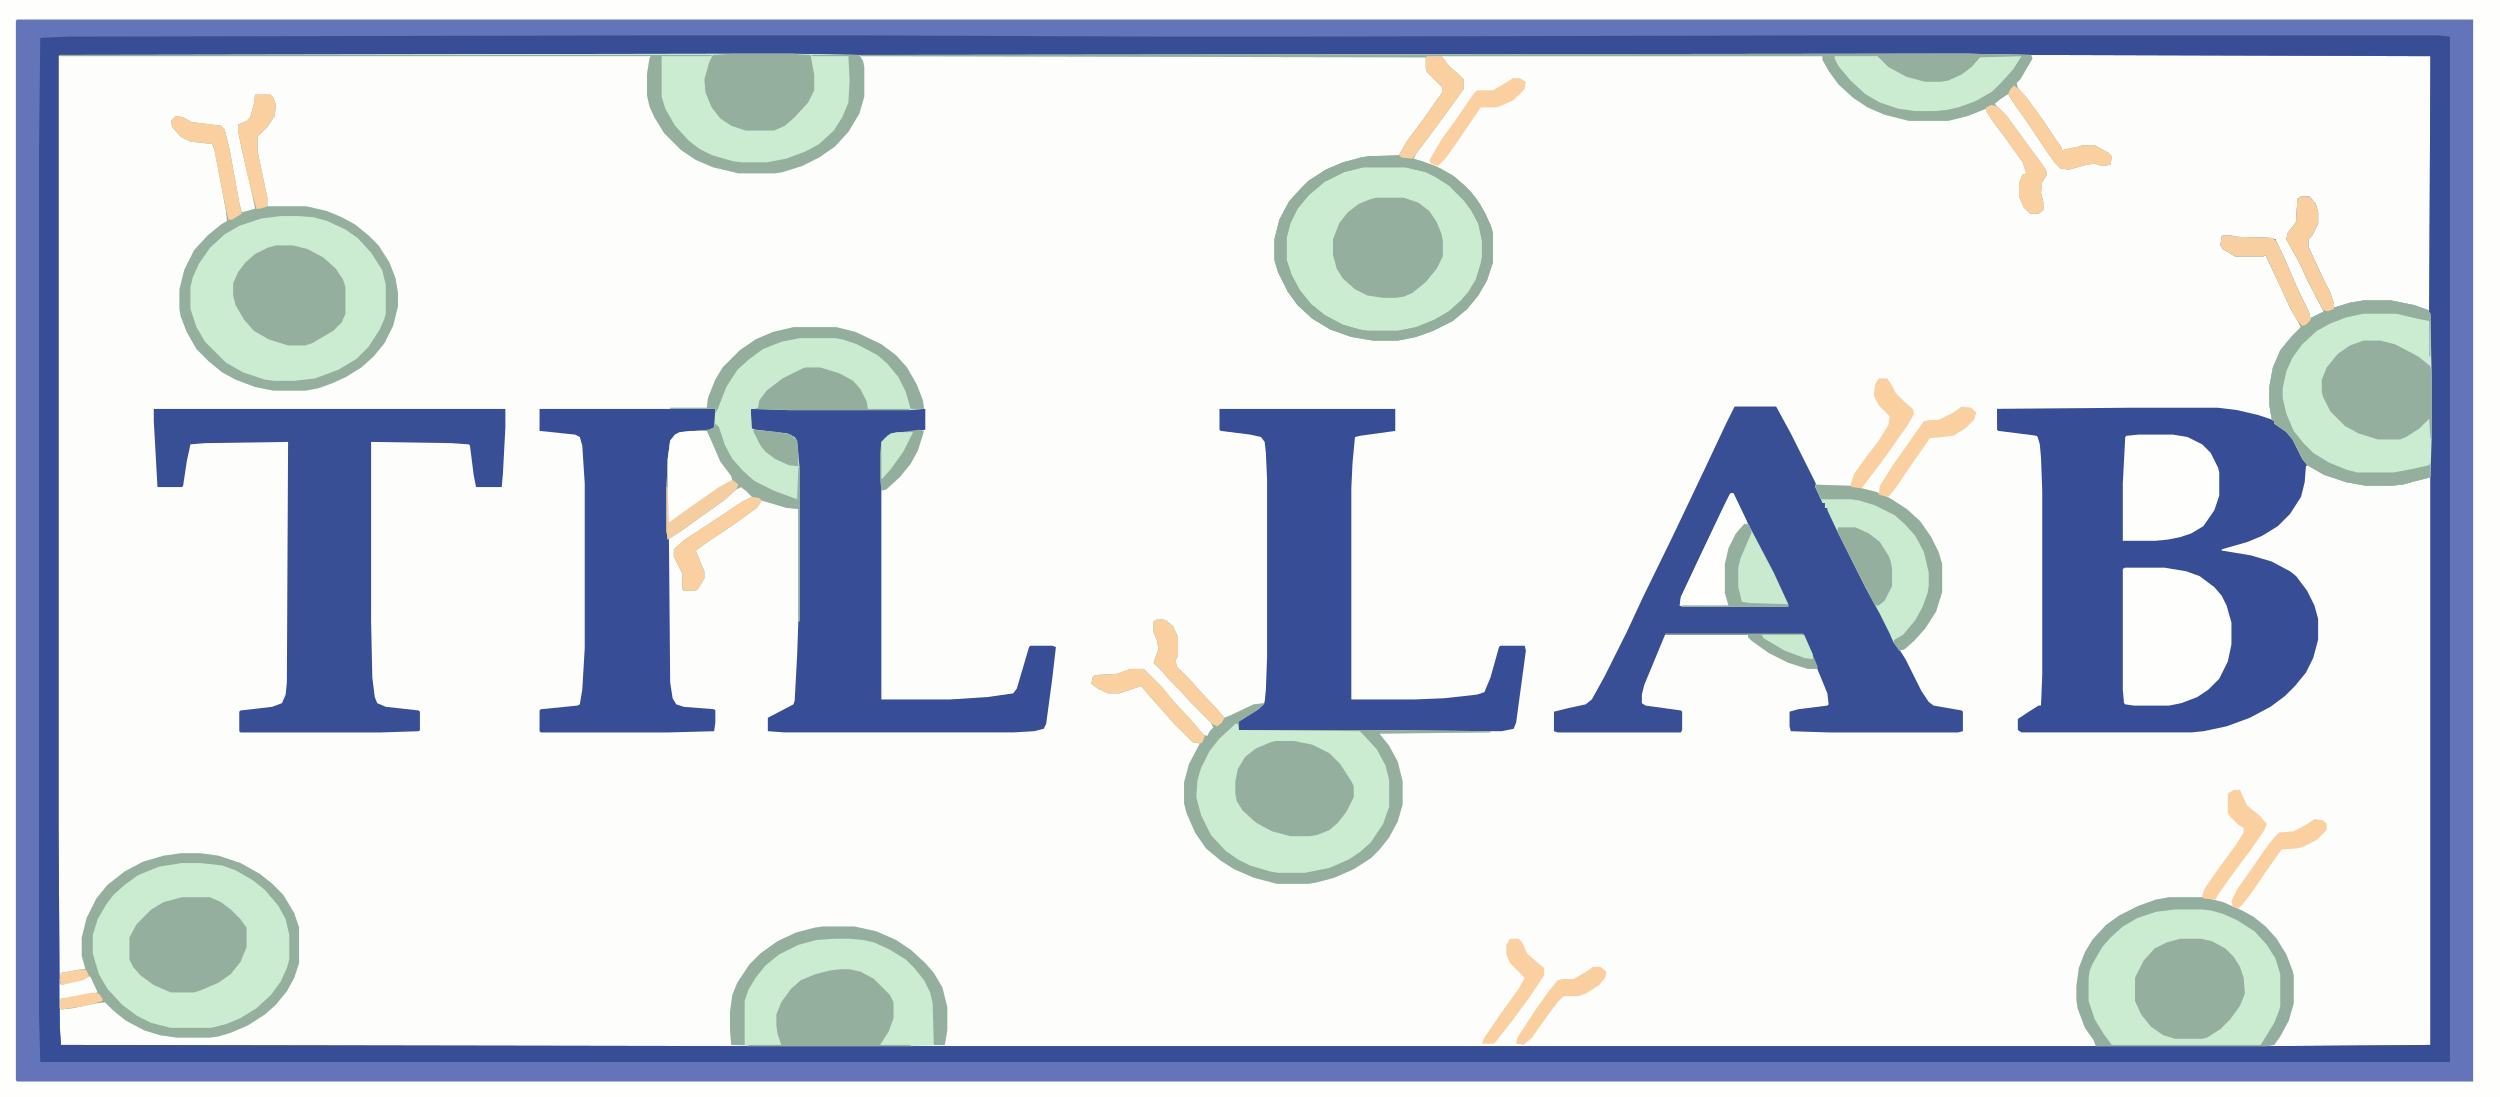 <?xml version="1.0" encoding="UTF-8"?>
<svg version="1.1" viewBox="0 0 2048 899" width="934" height="410" xmlns="http://www.w3.org/2000/svg">
<path transform="translate(0)" d="m0 0h2048v899h-2048z" fill="#FDFDFC"/>
<path transform="translate(0)" d="m0 0h2048v899h-2048zm600 44-551 1-1 1v633l1 163 1 14 563 1h1244l134-1v-465l-2-1-21 6-11 1h-18l-17-3-18-6-14-8-2-1v9l-3 16-5 10-7 9-7 7-13 8-12 5-21 6-4 2 32 6 15 5 13 7 5 5 7 8 7 14 3 11v17l-4 15-6 12-9 11-7 7-12 9-17 9-19 7-19 4-10 1h-139l-2-1v-9l13-8 5-3 1-4 1-21v-151l-1-27-1-11-3-7-6-2-26-3-1-17h181l16 2 17 4 9 3h3l-2-13v-14l3-16 6-14 9-11 8-8-2-4-6-10-13-28-8-17h-3-23l-10-6-1-6 1-3h7l4 1 32 1 2 6 8 19 7 15 10 21 1 4 5-1 7-4-2-5-18-37-10-18 1-5 7-9 1-19 2-1h7l4 5 2 7v9l-5 10-3 3v6l11 24 7 14 4 12 25-5h21l20 4 12 4 1-209-327-1-53-1-907 1-56-1z" fill="#6375B8"/>
<path transform="translate(527,29)" d="m0 0h181l250 1h94l436-1h510l9 1v840h-1974l-1-37v-715l1-87 23-1zm73 15-551 1-1 1v633l1 163 1 14 563 1h1244l134-1v-465l-2-1-21 6-11 1h-18l-17-3-18-6-14-8-2-1v9l-3 16-5 10-7 9-7 7-13 8-12 5-21 6-4 2 32 6 15 5 13 7 5 5 7 8 7 14 3 11v17l-4 15-6 12-9 11-7 7-12 9-17 9-19 7-19 4-10 1h-139l-2-1v-9l13-8 5-3 1-4 1-21v-151l-1-27-1-11-3-7-6-2-26-3-1-17h181l16 2 17 4 9 3h3l-2-13v-14l3-16 6-14 9-11 8-8-2-4-6-10-13-28-8-17h-3-23l-10-6-1-6 1-3h7l4 1 32 1 2 6 8 19 7 15 10 21 1 4 5-1 7-4-2-5-18-37-10-18 1-5 7-9 1-19 2-1h7l4 5 2 7v9l-5 10-3 3v6l11 24 7 14 4 12 25-5h21l20 4 12 4 1-209-327-1-53-1-907 1-56-1z" fill="#374D95"/>
<path transform="translate(0)" d="m0 0h2048v899h-2048zm14 16-1 1v868l1 1h2012v-870z" fill="#FEFEFD"/>
<path transform="translate(1885,161)" d="m0 0h7l5 6 2 7v9l-5 10-3 3v6l11 24 7 14 3 9v3l13-4 12-2h21l20 4 11 4 2 3 1 51v51l-1 32-12 3-11 3-11 1h-18l-17-3-18-6-14-8-1 1-1 13-3 12-9 14-10 10-13 8-12 5-21 6v1l24 4 17 5 15 8 5 4 9 12 6 12 3 11v17l-4 15-6 12-9 11-8 8-12 9-17 9-19 7-19 4-10 1h-139l-3-2v-9l9-6 8-5h2l1-25v-151l-1-27-1-11-2-7-32-4-1-1v-17l109-1h72l16 2 17 4 12 4-2-6-1-7v-14l3-16 6-14 9-11 8-8-2-4-6-10-13-28-8-17-2 1h-23l-10-6-2-3 1-7 1-1h7l4 1 30 1 3 3 7 15 9 21 11 23v4l10-5h2l-13-25-8-17-10-18 1-5 7-9 1-19z" fill="#374D95"/>
<path transform="translate(1421,333)" d="m0 0h34l12 22 20 40 4 10 2 4v3h2v4h2l19 39 18 36 8 14 12 24 7 11 13 26 6 9 4 3 23 4 1 1v16l-4 1h-106l-31-1-1-4v-12l7-2 24-3 1-1-1-9-7-17-5-12-8-19h-113l-17 41-2 8v7l3 2 29 4 1 1v15l-1 2h-101l-3-1v-16l12-3 14-3 5-4 10-18 19-38 13-28 22-45 11-23 19-40 16-34z" fill="#384E95"/>
<path transform="translate(1554,44)" d="m0 0h57l53 1 1 3-10 17-3 3 1 4 8 9 13 18 10 15 5 7v2l14-3 3-1h10l11 6 3 3-1 7-7 1-6-2-7 1-14 4-7-1-5-5-7-10-14-21-12-17-5-8-6 4-5 4 10 10 13 18 14 19 5 7 1 4-4 6-1 9 2 8v6l-4 3h-7l-5-5-4-9v-11l3-7 3-1-3-9-12-17-12-16-6-9v-2l-15 6-16 4h-32l-20-5-14-6-12-8-12-11-8-11-5-9v-3h-312l6 8 8 7 4 4v8l-13 18-14 19-12 16-2 4 18 6 13 7 11 9 9 10 8 13 5 12 1 4v24l-5 15-7 12-9 11-12 10-16 8-14 5-15 3h-20l-18-3-17-6-15-9-12-11-8-11-8-16-3-10v-17l4-16 8-15 9-10 7-7 14-9 14-6 15-4 6-1 25-1 7-12 12-16 12-17 5-7-1-4-12-12-1-3v-9l-463-1v-1z" fill="#CBECD1"/>
<path transform="translate(126,335)" d="m0 0h288v15l-2 38-1 11h-21l-2-10-3-24-1-1-14-1-66-1v147l1 46 2 16 2 5 7 3 27 3 1 1v15l-1 1-31 1h-115l-1-1v-16l1-1 26-3 8-3 3-7 1-10 1-197-68 1-12 1-3 14-3 20-1 1h-20l-3-54z" fill="#384E95"/>
<path transform="translate(999,335)" d="m0 0h144v18l-29 4-4 1-2 21-1 21v173h52l24-1 27-3 6-2 5-12 7-25 1-1h20l1 4-8 59-2 5-10 2h-110l-105-1-1-7 10-7 10-6 2-3 1-10 1-27v-145l-1-22-1-9-3-4-9-2-24-3-1-1z" fill="#374D95"/>
<path transform="translate(615,335)" d="m0 0h143v17l-28 4-5 3-2 3-1 9v202h56l31-2 21-3 3-4 10-34 1-1h18l3 1-3 26-5 37-2 4-8 2-17 1h-187l-14-1v-11l21-11 1-3 2-37 1-28v-126l-2-22-4-4-17-3-12-1-4-2z" fill="#374D95"/>
<path transform="translate(209,77)" d="m0 0h12l3 3 2 6-1 9-6 9-8 8v12l8 38v7h32l17 4 12 5 11 6 11 9 8 8 9 14 5 13 2 12v11l-4 16-7 14-9 11-10 9-13 8-11 5-11 4-11 2h-26l-15-3-16-6-11-6-11-9-10-10-8-14-5-13-1-6v-16l4-16 8-16 11-12 11-9 5-3-1-9-9-48-2-6-18-2-8-4-7-8-1-5 4-4 6 1 7 4 24 3 3 3 4 16 8 44 2 8 11-3-2-10-9-39-3-15v-5l7-3 3-3 3-11z" fill="#CBECD1"/>
<path transform="translate(148,699)" d="m0 0h16l15 2 18 6 16 9 10 8 9 9 9 15 4 12v29l-4 12-6 11-9 11-9 8-14 9-14 6-10 3-7 1h-27l-14-2-13-4-15-8-10-8-7-7-8 1-19 4-9 1-1-1v-23l1-6 17-3h3l-3-11v-15l4-16 8-16 9-11 14-11 15-8 17-5z" fill="#CBECD1"/>
<path transform="translate(949,507)" d="m0 0 6 1 6 5 4 9v15l-2 4 1 5 11 11 7 8 16 17 5 6 5-2 19-9 9-1-5 5-16 10v7h105l101 1v1l-91 1 8 10 7 13 4 16v19l-4 14-7 13-8 10-7 7-14 9-16 7-15 4-6 1h-26l-19-5-16-7-11-7-12-10-9-13-7-16-2-8v-17l4-15 9-17-6-1-15-15-7-8-9-10-7-8-4-5-18 6h-9l-9-4-5-4 1-5 2-2 18-1 11-4h11l15 15 9 11 12 13 7 8 6 7 3 1 2-4 3-3-2-4-17-17-7-8-9-9-7-8-7-7 2-6 2-5-1-7-3-7v-9z" fill="#CBECD1"/>
<path transform="translate(442,335)" d="m0 0h144v15l-5 3-24 2-6 4-2 7-1 10-1 23v36l1 7 1 117 2 13 3 5 6 2 25 2 1 1v10l-1 7-37 1h-105l-1-1v-17l1-1 30-3 2-1 2-12 2-34v-135l-2-31-2-7-4-2-29-3z" fill="#374D95"/>
<path transform="translate(1885,161)" d="m0 0h7l5 6 2 7v9l-5 10-3 3v6l11 24 7 14 3 9v3l13-4 12-2h21l20 4 11 4 2 3 1 51v51l-1 32-12 3-11 3-11 1h-18l-17-3-18-6-14-8-4-5-8-16-5-6-10-7v-2l-2-1-2-13v-14l3-16 6-14 9-11 8-8-2-4-6-10-13-28-8-17-2 1h-23l-10-6-2-3 1-7 1-1h7l4 1 30 1 3 3 7 15 9 21 11 23v4l10-5h2l-13-25-8-17-10-18 1-5 7-9 1-19z" fill="#CBECD1"/>
<path transform="translate(1777,735)" d="m0 0h28l16 4 16 7 9 5 10 8 9 10 8 13 5 13 1 4v23l-4 14-7 13-5 7-6 1h-140l-2-5-7-10-6-16-1-7v-11l2-15 5-13 6-10 11-12 11-8 16-8 14-5z" fill="#CBECD1"/>
<path transform="translate(650,268)" d="m0 0h35l16 4 21 10 12 9 9 10 8 14 5 13 1 7-12 1h-98l-32-1 1 16 3 1 26 3 6 3 2 3 2 22v126h-1v-92l-10-1-20-6-4 6-18 13-21 14-11 8 4 10 3 7v6l-5 8-2 2h-10l-1-1v-13l-7-14v-6l9-8 23-15 24-16 8-4-5-5-4-3-4 2-10 9-17 12-18 13-11 7-1-7v-36l1-23 2-15 4-5 4-2 24-2 4-2 1-15h-37v-1h30l1-8 6-15 6-10 14-14 13-9 14-6z" fill="#CAEBD0"/>
<path transform="translate(1554,44)" d="m0 0h57l53 1 1 3-10 17-3 3 1 4 8 9 13 18 10 15 5 7v2l14-3 3-1h10l11 6 3 3-1 7-7 1-6-2-7 1-14 4-7-1-5-5-7-10-14-21-12-17-5-8-6 4-5 4 10 10 13 18 14 19 5 7 1 4-4 6-1 9 2 8v6l-4 3h-7l-5-5-4-9v-11l3-7 3-1-3-9-12-17-12-16-6-9v-2l-15 6-16 4h-32l-20-5-14-6-12-8-12-11-8-11-5-9v-3h-312l6 8 8 7 4 4v8l-13 18-14 19-12 16-2 4 18 6 13 7 11 9 9 10 8 13 5 12 1 4v24l-5 15-7 12-9 11-12 10-16 8-14 5-15 3h-20l-18-3-17-6-15-9-12-11-8-11-8-16-3-10v-17l4-16 8-15 9-10 7-7 14-9 14-6 15-4 6-1 25-1 7-12 12-16 12-17 5-7-1-4-12-12-1-3v-9l-463-1v-1zm-437 93-16 4-16 8-13 11-9 11-6 12-3 12v18l4 12 7 13 9 11 11 9 15 8 14 4 7 1h24l15-3 15-6 12-7 10-9 6-7 6-10 4-13 1-5v-14l-3-14-6-11-6-8-12-12-11-7-8-4-17-4z" fill="#95AF9E"/>
<path transform="translate(600,44)" d="m0 0h48l56 1 3 5 1 5v24l-4 14-9 15-11 12-13 9-14 7-16 5-6 1h-30l-21-5-14-6-12-8-14-14-8-13-4-9-2-9v-17l2-13 1-2h-484v-1z" fill="#CBECD1"/>
<path transform="translate(674,759)" d="m0 0h26l18 4 16 7 12 8 12 11 7 8 7 12 4 16v19l-2 12-28 1h-133l-14-1-1-13v-14l2-14 4-10 10-15 9-9 14-10 15-7 15-4z" fill="#CBECD1"/>
<path transform="translate(1741,465)" d="m0 0h32l18 3 11 4 12 9 6 7 4 8 4 14v18l-3 14-7 14-9 9-9 6-13 5-10 2h-29l-7-1-1-1-1-11v-99z" fill="#FEFEFD"/>
<path transform="translate(1487,397)" d="m0 0 30 1 20 5 11 5 14 9 11 10 9 13 6 12 3 10v23l-5 16-9 14-9 10-8 7-4 1-5-7-3-7-8-16-12-22-23-46-8-17v-2h-2v-4h-2l-6-13z" fill="#CAEBD0"/>
<path transform="translate(209,77)" d="m0 0h12l3 3 2 6-1 9-6 9-8 8v12l8 38v7h32l17 4 12 5 11 6 11 9 8 8 9 14 5 13 2 12v11l-4 16-7 14-9 11-10 9-13 8-11 5-11 4-11 2h-26l-15-3-16-6-11-6-11-9-10-10-8-14-5-13-1-6v-16l4-16 8-16 11-12 11-9 5-3-1-9-9-48-2-6-18-2-8-4-7-8-1-5 4-4 6 1 7 4 24 3 3 3 4 16 8 44 2 8 11-3-2-10-9-39-3-15v-5l7-3 3-3 3-11zm21 100-16 2-18 6-12 7-12 11-9 13-5 11-2 8v18l5 15 7 12 17 17 14 8 18 6 8 1h16l17-2 19-7 15-9 10-10 9-14 4-9 1-4v-24l-3-12-9-14-11-12-10-7-15-7-11-3-12-1z" fill="#95AF9E"/>
<path transform="translate(949,507)" d="m0 0 6 1 6 5 4 9v15l-2 4 1 5 11 11 7 8 16 17 5 6 5-2 19-9 9-1-5 5-16 10v7h105l101 1v1l-91 1 8 10 7 13 4 16v19l-4 14-7 13-8 10-7 7-14 9-16 7-15 4-6 1h-26l-19-5-16-7-11-7-12-10-9-13-7-16-2-8v-17l4-15 9-17-6-1-15-15-7-8-9-10-7-8-4-5-18 6h-9l-9-4-5-4 1-5 2-2 18-1 11-4h11l15 15 9 11 12 13 7 8 6 7 3 1 2-4 3-3-2-4-17-17-7-8-9-9-7-8-7-7 2-6 2-5-1-7-3-7v-9zm63 86-13 12-8 10-7 14-3 10-1 14 4 15 8 16 12 13 10 7 10 5 17 5 6 1h22l20-4 16-7 9-6 9-8 10-15 5-14v-22l-3-12-7-13-11-12-3-3-99-1-1-5z" fill="#95AF9E"/>
<path transform="translate(1752,356)" d="m0 0h28l12 2 12 6 7 7 6 12 1 4v19l-4 12-9 13-10 6-9 3-10 2-10 1h-27v-47l2-38 1-1z" fill="#FEFEFD"/>
<path transform="translate(1127,162)" d="m0 0h23l12 4 9 7 6 9 4 10 1 6v12l-5 10-9 11-11 9-7 3-7 1h-10l-13-2-10-5-10-9-5-8-3-11v-13l5-13 7-9 9-7 10-4z" fill="#95AF9E"/>
<path transform="translate(1045,607)" d="m0 0h15l15 3 14 7 9 9 9 14 2 4v9l-6 12-7 9-7 6-10 4-6 1h-16l-15-4-13-7-11-10-5-8-1-6v-10l2-10 6-10 9-7 12-5z" fill="#95AF9E"/>
<path transform="translate(149,735)" d="m0 0h23l9 4 8 6 8 8 5 7v16l-5 12-8 10-10 7-14 6-6 2h-19l-14-6-11-8-6-7-3-6v-18l6-11 12-12 10-6z" fill="#95AF9E"/>
<path transform="translate(226,201)" d="m0 0h14l12 3 13 7 10 9 6 9 2 6v22l-3 7-7 7-17 10-6 2h-14l-16-5-12-7-8-9-7-12-2-8v-10l4-9 6-8 8-7 10-5z" fill="#95AF9E"/>
<path transform="translate(1786,769)" d="m0 0h17l9 2 11 6 7 7 5 8 3 9 1 13-4 10-8 11-8 8-11 7-4 1h-22l-10-3-10-7-8-10-5-11v-19l7-14 9-10 10-5z" fill="#95AF9E"/>
<path transform="translate(1885,161)" d="m0 0h7l5 6 2 7v9l-5 10-3 3v6l11 24 7 14 3 9v3l13-4 12-2h21l20 4 11 4 2 3v35h-1v-29l-10-2-17-4h-27l-14 3-13 5-11 6-12 11-8 11-5 11-3 14v8l3 13 6 14 8 10 8 8 13 8 15 6 8 2h30l16-3 13-3 1-2v12l-12 3-11 3-11 1h-18l-17-3-18-6-14-8-4-5-8-16-5-6-10-7v-2l-2-1-2-13v-14l3-16 6-14 9-11 8-8-2-4-6-10-13-28-8-17-2 1h-23l-10-6-2-3 1-7 1-1h7l4 1 30 1 3 3 7 15 9 21 11 23v4l10-5h2l-13-25-8-17-10-18 1-5 7-9 1-19z" fill="#95AF9E"/>
<path transform="translate(1936,279)" d="m0 0h14l12 3 19 10 10 8 1 8v51h-1l-1-16-8 8-11 7-5 2h-18l-16-5-11-6-12-12-6-12-1-4v-10l4-10 9-11 10-7z" fill="#95AF9E"/>
<path transform="translate(586,347)" d="m0 0 3 3 5 15 6 11 9 10 9 8 16 8 19 7 1-26h1v126h-1v-92l-10-1-20-6-4 6-18 13-21 14-11 8 4 10 3 7v6l-5 8-2 2h-10l-1-1v-13l-7-14v-6l9-8 23-15 24-16 8-4-5-5-4-3-4 2-10 9-17 12-18 13-11 7-1-7v-36l1-23 2-15 4-5 4-2 24-2 4-2z" fill="#95AF9E"/>
<path transform="translate(688,794)" d="m0 0h8l9 2 11 6 13 13 3 6v13l-4 11-7 11h25v1h-133v-1h27l-3-9-1-7v-9l4-10 8-11 8-7 12-5 12-3z" fill="#95AF9E"/>
<path transform="translate(148,699)" d="m0 0h16l15 2 18 6 16 9 10 8 9 9 9 15 4 12v29l-4 12-6 11-9 11-9 8-14 9-14 6-10 3-7 1h-27l-14-2-13-4-15-8-10-8-7-7-8 1-19 4-9 1-1-1v-23l1-6 17-3h3l-3-11v-15l4-16 8-16 9-11 14-11 15-8 17-5zm1 8-19 3-17 7-11 8-9 8-6 8-7 12-4 13v15l5 17 7 12 12 13 12 9 12 6 16 4h33l12-3 12-5 13-8 12-11 8-11 5-11 2-7v-20l-3-13-6-11-11-13-10-8-14-8-11-4-18-2z" fill="#95AF9E"/>
<path transform="translate(600,44)" d="m0 0h48l16 1 3 16v13l-5 10-11 12-8 7-9 4h-23l-12-4-9-6-7-9-5-12-1-11 4-14 3-6z" fill="#95AF9E"/>
<path transform="translate(1418,404)" d="m0 0h2l12 25 10 19 11 21 12 26v2h-87l-2-1 1-7 16-34 19-40 5-10z" fill="#C9EACF"/>
<path transform="translate(1121,128)" d="m0 0h27l17 4 15 6 12 7 13 12 8 11 8 16 2 7v24l-5 15-7 12-9 11-12 10-16 8-14 5-15 3h-20l-18-3-17-6-15-9-12-11-8-11-8-16-3-10v-17l4-16 8-15 9-10 7-7 14-9 14-6 15-4zm-4 9-16 4-16 8-13 11-9 11-6 12-3 12v18l4 12 7 13 9 11 11 9 15 8 14 4 7 1h24l15-3 15-6 12-7 10-9 6-7 6-10 4-13 1-5v-14l-3-14-6-11-6-8-12-12-11-7-8-4-17-4z" fill="#94AE9E"/>
<path transform="translate(1503,46)" d="m0 0h36l8 8 15 8 15 4h13l9-2 11-6 10-9 2-3h34l-7 11-9 10-8 8-14 8-14 5-9 2-10 1h-16l-14-2-15-5-12-7-12-11-10-12-3-6z" fill="#CBECD1"/>
<path transform="translate(1777,735)" d="m0 0h28l16 4 16 7 9 5 10 8 9 10 8 13 5 13 1 4v23l-4 14-7 13-5 7-6 1h-140l-2-5-7-10-6-16-1-7v-11l2-15 5-13 6-10 11-12 11-8 16-8 14-5zm5 10-16 2-15 5-12 7-10 9-7 8-8 14-2 5-1 6v19l5 15 8 13 6 8h122l11-18 4-10 1-4v-26l-4-13-7-11-10-11-14-9-11-5-10-3-8-1z" fill="#93AD9E"/>
<path transform="translate(49,45)" d="m0 0h534v1h-41v33l3 10 8 14 11 12 9 7 10 5 17 5 8 1h20l16-3 16-6 11-6 12-11 7-11 5-12 1-18-1-20h-30v-1h39l3 5 1 5v24l-4 14-9 15-11 12-13 9-14 7-16 5-6 1h-30l-21-5-14-6-12-8-14-14-8-13-4-9-2-9v-17l2-13 1-2h-484z" fill="#95AF9E"/>
<path transform="translate(674,759)" d="m0 0h26l18 4 16 7 12 8 12 11 7 8 7 12 4 16v19l-2 12h-9l-1-34-2-9-5-10-8-10-7-7-13-8-13-6-9-2-11-1h-12l-15 1-15 4-16 8-11 9-8 10-6 10-3 9v36h-11l-1-13v-14l2-14 4-10 10-15 9-9 14-10 15-7 15-4z" fill="#95AF9E"/>
<path transform="translate(566,353)" d="m0 0h13l5 11 6 14 9 12 1 4-10 5-15 11-13 9-12 9h-2l-1 2v-54l2-15 4-5 4-2z" fill="#FEFEFD"/>
<path transform="translate(660,301)" d="m0 0h12l16 5 11 6 6 7 5 10 1 6h34v1h-98l-29-1 3-1 1-6 6-8 13-10 16-8z" fill="#94AE9E"/>
<path transform="translate(1418,404)" d="m0 0h2l11 23v2l-6 5-6 11-4 11-1 6v24l2 10h-40l1-7 16-34 19-40 5-10z" fill="#FEFEFD"/>
<path transform="translate(650,268)" d="m0 0h35l16 4 21 10 12 9 9 10 8 14 5 13 1 7h-11l-4-14-6-12-9-11-8-7-17-9-12-4-6-1h-29l-15 3-15 6-11 8-10 9-9 14-7 18-2 4v-4h-37v-1h30l1-8 6-15 6-10 14-14 13-9 14-6z" fill="#94AE9E"/>
<path transform="translate(1487,397)" d="m0 0 30 1 20 5 11 5 14 9 11 10 9 13 6 12 3 10v23l-5 16-9 14-9 10-8 7-4 1-5-7 1-2 7-4 10-12 6-11 4-11 1-6v-11l-4-17-7-13-9-10-8-7-16-8-13-4-7-1h-24l-5-10z" fill="#94AE9E"/>
<path transform="translate(1506,432)" d="m0 0h14l11 5 9 7 7 11 2 5 1 6v14l-6 12-5 4h-3l-14-27-17-34z" fill="#95AF9E"/>
<path transform="translate(1554,44)" d="m0 0h57l45 1v1l-34 1-7 8-8 6-11 5-6 1h-13l-15-4-15-8-9-9v-1z" fill="#95AF9E"/>
<path transform="translate(1539,310)" d="m0 0h7l4 6 3 6 7 7 7 6 1 4-5 9-12 17-13 18-10 13-3 4-8-1-1-2 3-9 10-14 10-13 8-13 1-7-9-9-4-8 1-9z" fill="#FAD0A1"/>
<path transform="translate(1830,647)" d="m0 0h5l4 9 2 4 10 8 6 7-2 5-11 16-12 16-8 11-7 10-2 4-10-1-1-2 2-6 11-16 14-19 7-11v-4l-4-2-7-7-2-3v-16z" fill="#FAD0A1"/>
<path transform="translate(616,407)" d="m0 0 6 1 2 2-4 6-18 13-21 14-11 8 4 10 3 7v6l-5 8-2 2h-10l-1-1v-13l-7-14v-6l9-8 23-15 24-16z" fill="#FAD0A1"/>
<path transform="translate(1821,193)" d="m0 0h7l4 1 30 1 3 3 7 15 9 21 11 23 1 5-4 4-3 1-6-7-12-25-9-20-3-6-2 1h-23l-10-6-2-3 1-7z" fill="#F8CFA0"/>
<path transform="translate(926,548)" d="m0 0h11l15 15 9 11 12 13 14 16-2 5-1 1-7-1-15-15-7-8-9-10-7-8-4-5-18 6h-9l-9-4-5-4 1-5 2-2 18-1z" fill="#FAD0A1"/>
<path transform="translate(1607,333)" d="m0 0 8 1 4 4-2 6-7 7-10 6-19 2-14 20-15 22-5 6-5-1-3-1 1-7 10-16 14-20 12-17 5-1h7l12-6z" fill="#FAD0A1"/>
<path transform="translate(144,95)" d="m0 0 6 1 7 4 24 3 3 3 4 16 8 44 2 9-8 5h-3l-5-24-7-36-1-2-18-2-8-4-7-8-1-5z" fill="#FAD0A1"/>
<path transform="translate(1650,70)" d="m0 0 7 6 10 13 17 25 5 7v2l14-3 3-1h10l11 6 3 3-1 7-7 1-6-2-7 1-14 4-7-1-5-5-7-10-14-21-12-17-5-8 2-4z" fill="#FAD0A1"/>
<path transform="translate(1885,161)" d="m0 0h7l5 6 2 7v9l-5 10-3 3v6l11 24 7 14 3 9v4l-5 2-4-1-12-23-8-17-10-18 1-5 7-9 1-19z" fill="#F9CFA0"/>
<path transform="translate(1169,46)" d="m0 0h12l6 8 8 7 4 4v8l-13 18-14 19-15 20-9-1-2-2 7-12 12-16 12-17 5-7-1-4-12-12-1-3v-9z" fill="#FAD0A1"/>
<path transform="translate(209,77)" d="m0 0h12l3 3 2 6-1 9-6 9-8 8v12l8 38v7l-6 2h-3l-7-26-8-38v-5l7-3 3-3 3-11z" fill="#FAD0A1"/>
<path transform="translate(949,507)" d="m0 0 6 1 6 5 4 9v15l-2 4 1 5 11 11 7 8 16 17 5 6-2 4-4 3-4-2-18-18-7-8-9-9-7-8-7-7 2-6 2-5-1-7-3-7v-9z" fill="#FAD0A1"/>
<path transform="translate(1631,86)" d="m0 0 5 1 8 8 13 18 14 19 5 7 1 4-4 6-1 9 2 8v6l-4 3h-7l-5-5-4-9v-11l3-7 3-1-3-9-12-17-12-16-6-9v-3z" fill="#FAD0A1"/>
<path transform="translate(1237,769)" d="m0 0h7l3 3 4 9 9 8 5 4v6l-12 18-14 19-11 14-4 5h-10l2-5 15-22 13-18 5-9-12-12-3-7v-8z" fill="#FAD0A1"/>
<path transform="translate(1239,64)" d="m0 0h6l5 3-1 6-9 9-11 5-3 1h-13l-19 28-10 14-6 6-6-2-1-3 10-17 11-15 15-22 3-3h13l15-9z" fill="#FAD0A1"/>
<path transform="translate(1896,671)" d="m0 0 7 1 3 3v5l-8 8-12 6-4 1-13 1-12 17-13 19-7 9-3 3-5-1-1-5 5-10 12-17 11-16 7-9 4-4 12-1 11-6z" fill="#FAD0A1"/>
<path transform="translate(1305,792)" d="m0 0h6l5 4-1 5-5 6-11 7-6 2h-12l-5 5-9 12-12 17-7 6-6-1 1-5 15-23 10-14 8-10 4-1h9l12-7z" fill="#F9CFA0"/>
<path transform="translate(753,352)" d="m0 0 4 1-5 16-6 11-9 11-11 10-4 1-1-9v-22l1-9 5-5 3-2z" fill="#94AE9E"/>
<path transform="translate(1364,519)" d="m0 0h113l7 15 5 12v2h-8l-16-5-16-8-14-10-3-3v-2h-68z" fill="#94AE9E"/>
<path transform="translate(1429,429)" d="m0 0 4 1 2 6-9 21-2 8v16l3 12 6 1 32 1v2h-87v-1h38l-3-10v-24l3-13 6-12z" fill="#95AF9E"/>
<path transform="translate(600,393)" d="m0 0 5 4-2 4-10 9-17 12-18 13-11 7-1-7v-36h1l1 29 18-13 23-16 9-5z" fill="#F4CEA1"/>
<path transform="translate(617,352)" d="m0 0 20 2 11 2 5 5 1 11v10l-8-1-11-5-8-6-4-5-6-12z" fill="#95AF9E"/>
<path transform="translate(735,354)" d="m0 0h13l-8 16-10 14-7 8h-1v-30l5-5 3-2z" fill="#C9EACF"/>
<path transform="translate(1443,520)" d="m0 0h35l7 16v4l-7-1-16-6-17-10z" fill="#C9EACF"/>
<path transform="translate(72,800)" d="m0 0h2l6 13-25 5h-5l-1 2v-15l1 2 21-6z" fill="#FEFEFD"/>
<path transform="translate(76,813)" d="m0 0 5 1 3 4v2l-14 4-20 3-1-1v-6l1-2z" fill="#FAD0A1"/>
<path transform="translate(67,794)" d="m0 0 4 1 2 5-5 3-18 4-1-4 1-6z" fill="#FAD0A1"/>
</svg>
